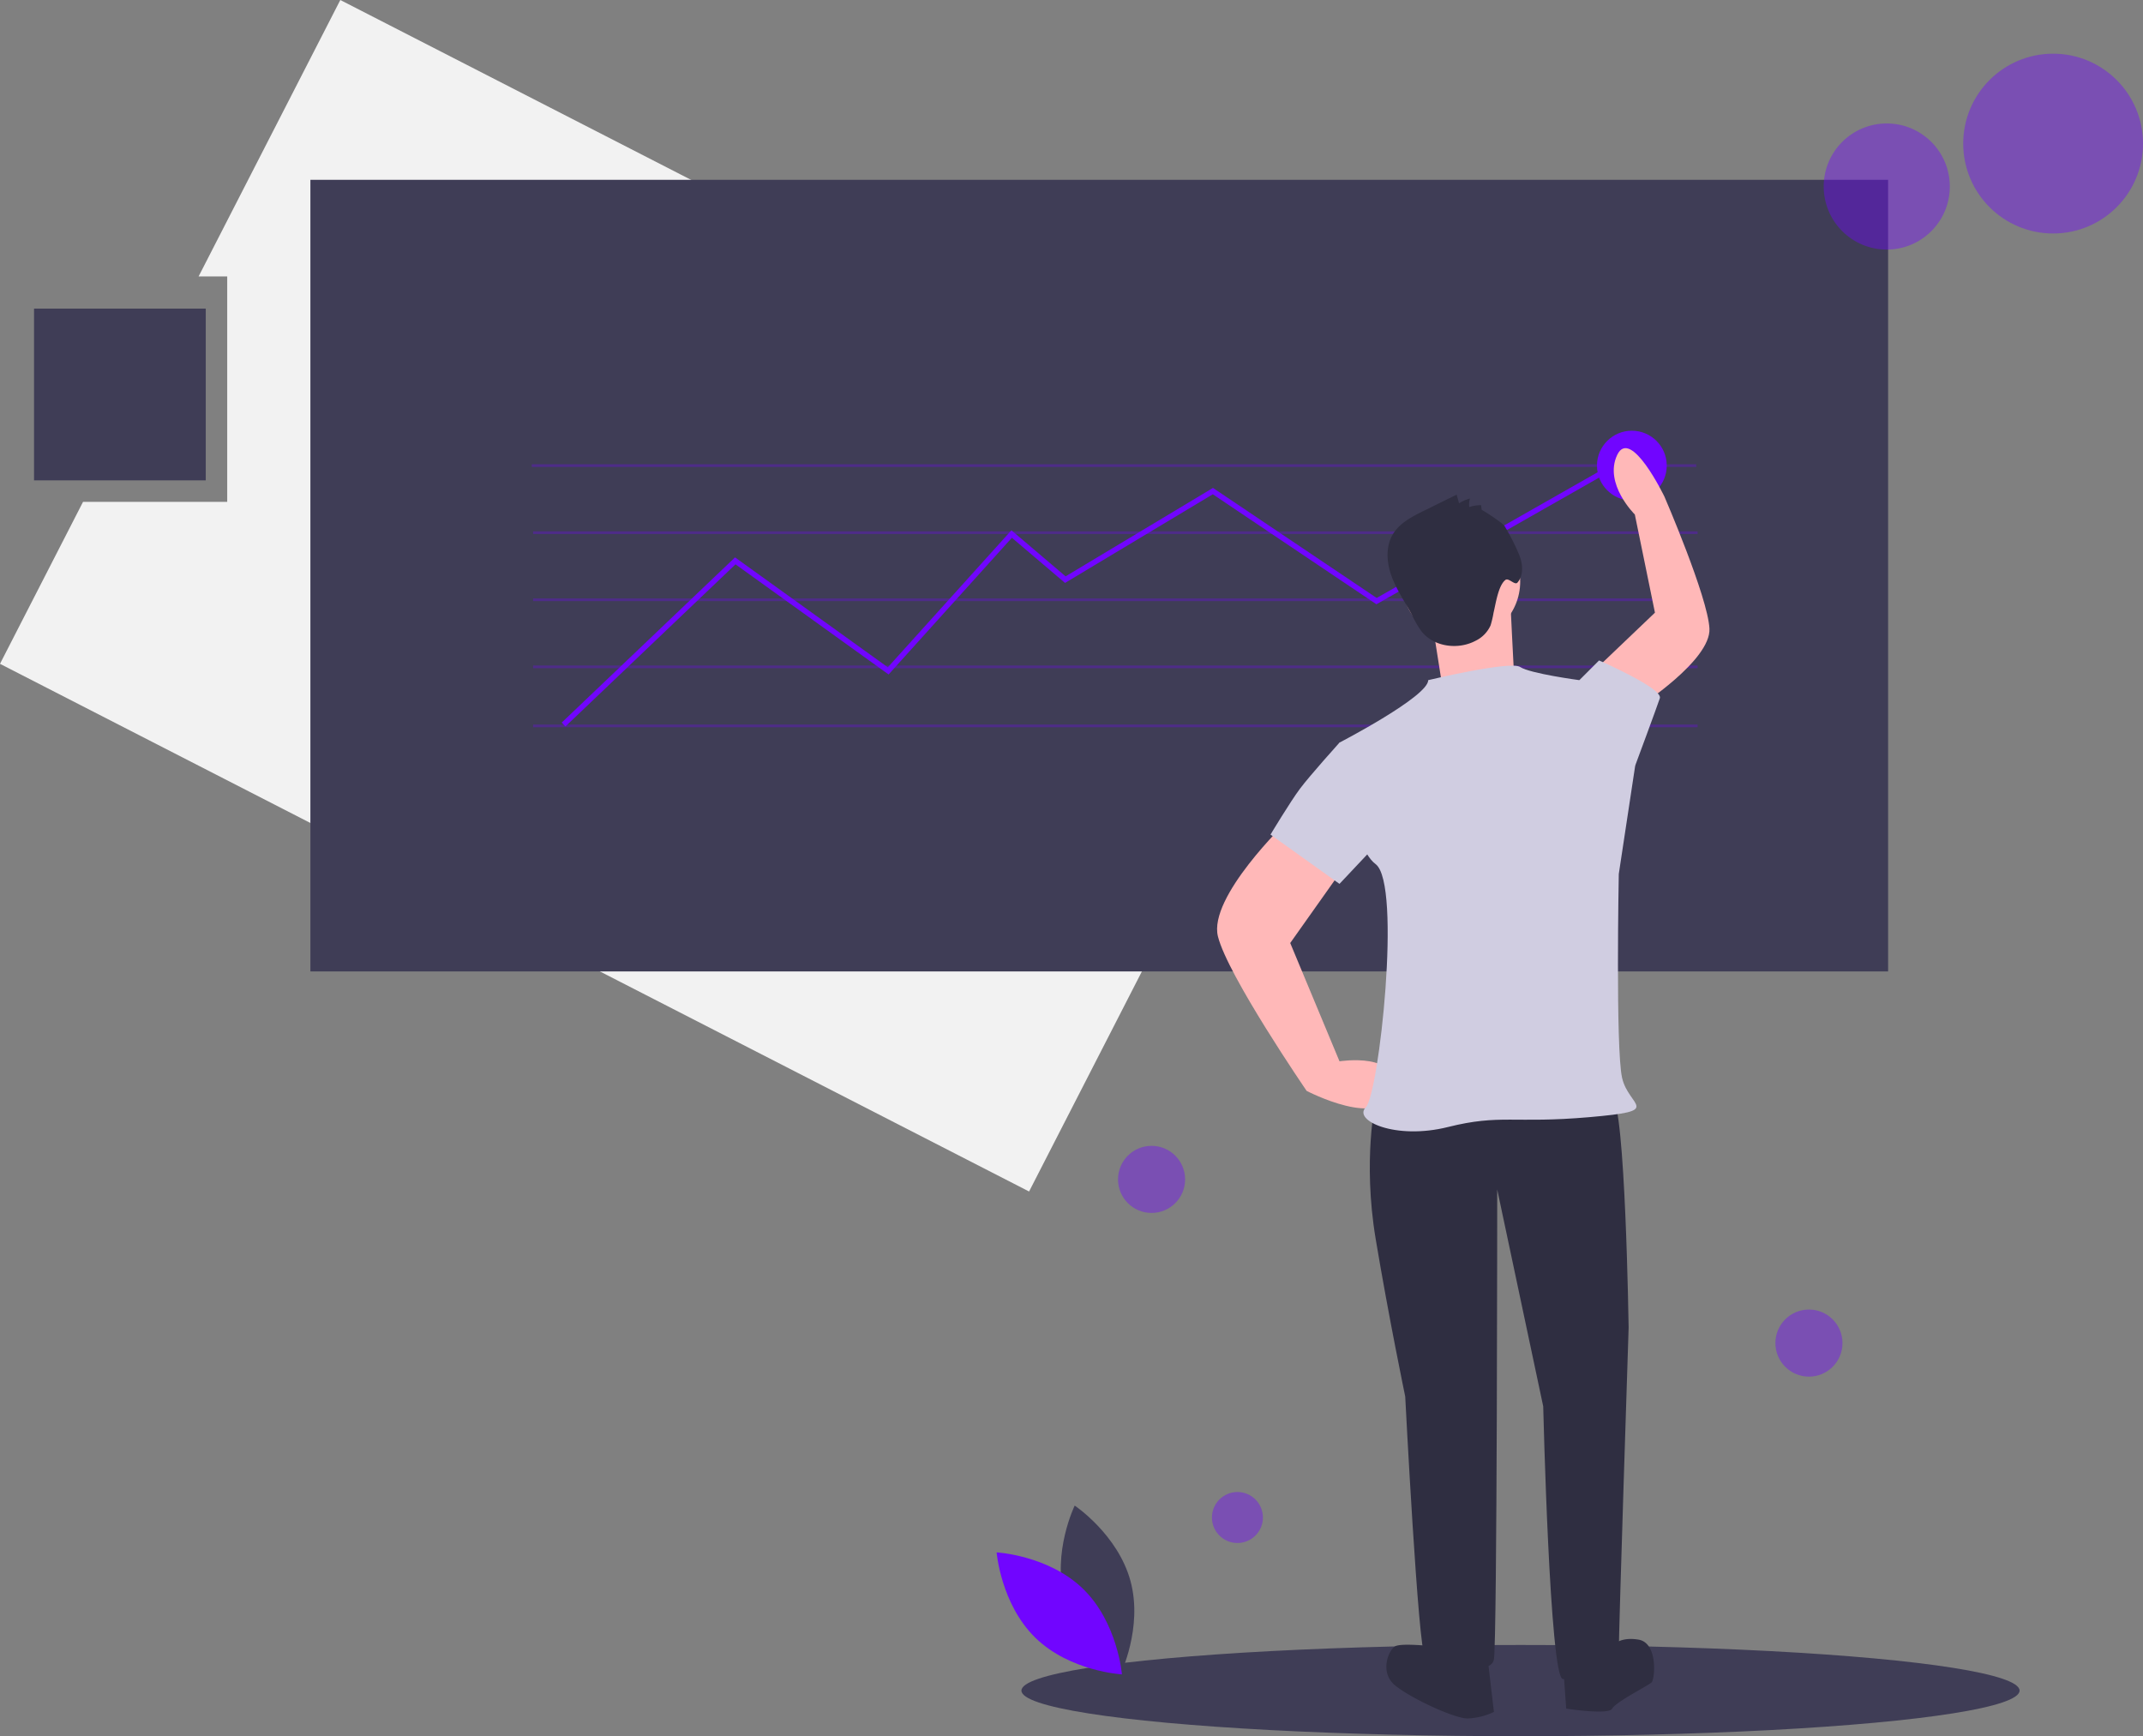 <svg data-name="Layer 1" xmlns="http://www.w3.org/2000/svg" width="798.681" height="647.009"><rect width="100%" height="100%" fill="#808080" stroke="none"/><path fill="#f2f2f2" d="M126.832 0 74.02 103.009h10.661v84H30.953L0 247.381l383.53 196.636 126.833-247.381L126.832 0z"/><path fill="#3f3d56" d="M115.681 67.009h588v295h-588z"/><path fill="#7105ff" opacity=".3" d="M198.181 173.009h434v1h-434zM198.681 198.009h434v1h-434zM198.681 248.009h434v1h-434zM198.681 270.009h434v1h-434zM198.681 223.009h434v1h-434z"/><ellipse cx="566.681" cy="630.009" rx="186" ry="17" fill="#3f3d56"/><path fill="#7105ff" d="m210.722 270.733-1.38-1.448 64.601-61.573 56.946 40.962 46.051-51.056 20.193 17.164 54.929-32.958 61.014 41.009 95.761-54.469.988 1.738-96.837 55.082-60.986-40.991-55.071 33.042-19.807-16.836-45.949 50.944-57.054-41.038-63.399 60.428z"/><path d="M396.757 595.847c4.7 17.373 20.798 28.134 20.798 28.134s8.478-17.409 3.778-34.783-20.798-28.134-20.798-28.134-8.478 17.409-3.778 34.783Z" fill="#3f3d56"/><path d="M403.663 592.113c12.897 12.554 14.472 31.853 14.472 31.853s-19.335-1.055-32.231-13.61-14.472-31.853-14.472-31.853 19.334 1.055 32.23 13.61Z" fill="#7105ff"/><circle cx="765.181" cy="53.509" r="33.5" fill="#7105ff" opacity=".4"/><circle cx="703.181" cy="69.509" r="23.5" fill="#7105ff" opacity=".4"/><circle cx="674.181" cy="500.509" r="12.5" fill="#7105ff" opacity=".4"/><circle cx="461.181" cy="565.509" r="9.5" fill="#7105ff" opacity=".4"/><circle cx="429.181" cy="439.509" r="12.5" fill="#7105ff" opacity=".4"/><circle cx="608.181" cy="173.509" r="13" fill="#7105ff"/><path d="m523.714 408.974-11.02 1.225s-4.899 22.04 0 51.429 11.02 58.776 11.02 58.776 4.898 95.51 7.347 96.735 24.49 8.572 25.714 1.225S558 443.26 558 443.26l17.143 80.817s2.449 101.634 7.347 101.634 20.816-1.225 20.816-9.796 3.674-121.226 3.674-121.226-1.225-83.266-6.123-85.715-77.143 0-77.143 0Z" fill="#2f2e41"/><path d="M533.51 613.466s-11.02-1.224-13.47 0-6.122 9.796 0 14.694 22.041 12.245 26.94 12.245a25.331 25.331 0 0 0 9.795-2.449l-2.449-20.816ZM582.49 619.589l1.224 17.143s15.919 2.449 17.143 0 13.47-8.572 14.694-9.796 2.45-14.694-4.898-15.919-9.796 2.449-9.796 2.449Z" fill="#2f2e41"/><path d="M479.632 306.116s-29.388 28.164-25.715 42.858 33.062 57.551 33.062 57.551 28.163 14.694 31.837 0-19.592-11.02-19.592-11.02l-18.368-44.082 20.817-29.388ZM610.945 263.269s26.772-17.216 26.152-29.043-16.758-49.12-16.758-49.12-12.626-26.25-17.645-15.522 6.597 22.147 6.597 22.147l7.497 36.582-20.376 19.439Z" fill="#ffb8b8"/><circle cx="544.53" cy="216.728" r="22.041" fill="#ffb8b8"/><path d="m533.51 230.197 3.673 23.266 26.94-4.898s-1.225-23.266-1.225-25.715-29.388 7.347-29.388 7.347Z" fill="#ffb8b8"/><path d="M532.285 253.463s30.613-7.347 34.286-4.898 22.041 4.898 22.041 4.898L609.43 285.3l-6.123 40.408s-1.224 64.899 1.225 75.92 15.918 12.244-12.245 14.693-33.062-1.224-52.654 3.674-35.51-2.45-30.612-7.347 13.47-83.266 3.673-90.613-13.47-45.307-13.47-45.307 33.062-17.143 33.062-23.265Z" fill="#d0cde1"/><path d="m584.939 257.136 3.673-3.673 7.347-7.347s23.878 10.408 22.654 14.081-9.184 25.103-9.184 25.103l-11.02 3.673ZM513.918 279.177l-14.694-2.449s-11.02 12.245-14.694 17.143-11.02 17.143-11.02 17.143l25.714 18.368 19.592-20.817Z" fill="#d0cde1"/><path d="m552.222 190.025-.226-1.766a13.88 13.88 0 0 0-4.41.693 7.247 7.247 0 0 1 .272-3.173 14.108 14.108 0 0 0-4.083 1.775l-.89-3.222-12.242 6.033c-4.394 2.166-9.027 4.545-11.539 8.75-2.8 4.69-2.313 10.716-.398 15.83s5.095 9.642 7.645 14.471a36.154 36.154 0 0 0 3.474 5.914c4.62 5.76 13.615 6.923 20.13 3.447a11.649 11.649 0 0 0 5.577-5.74 37.302 37.302 0 0 0 1.114-4.753c.806-3.292 1.742-10.086 4.415-12.169 1.177-.916 3.509 2.122 4.484.993 2.505-2.9 1.98-7.371.423-10.873a79.34 79.34 0 0 0-5.223-10.188c-.84-1.313-8.55-6.234-8.523-6.022Z" fill="#2f2e41"/><path fill="#3f3d56" d="M12.681 115.009h64v64h-64z"/></svg>
